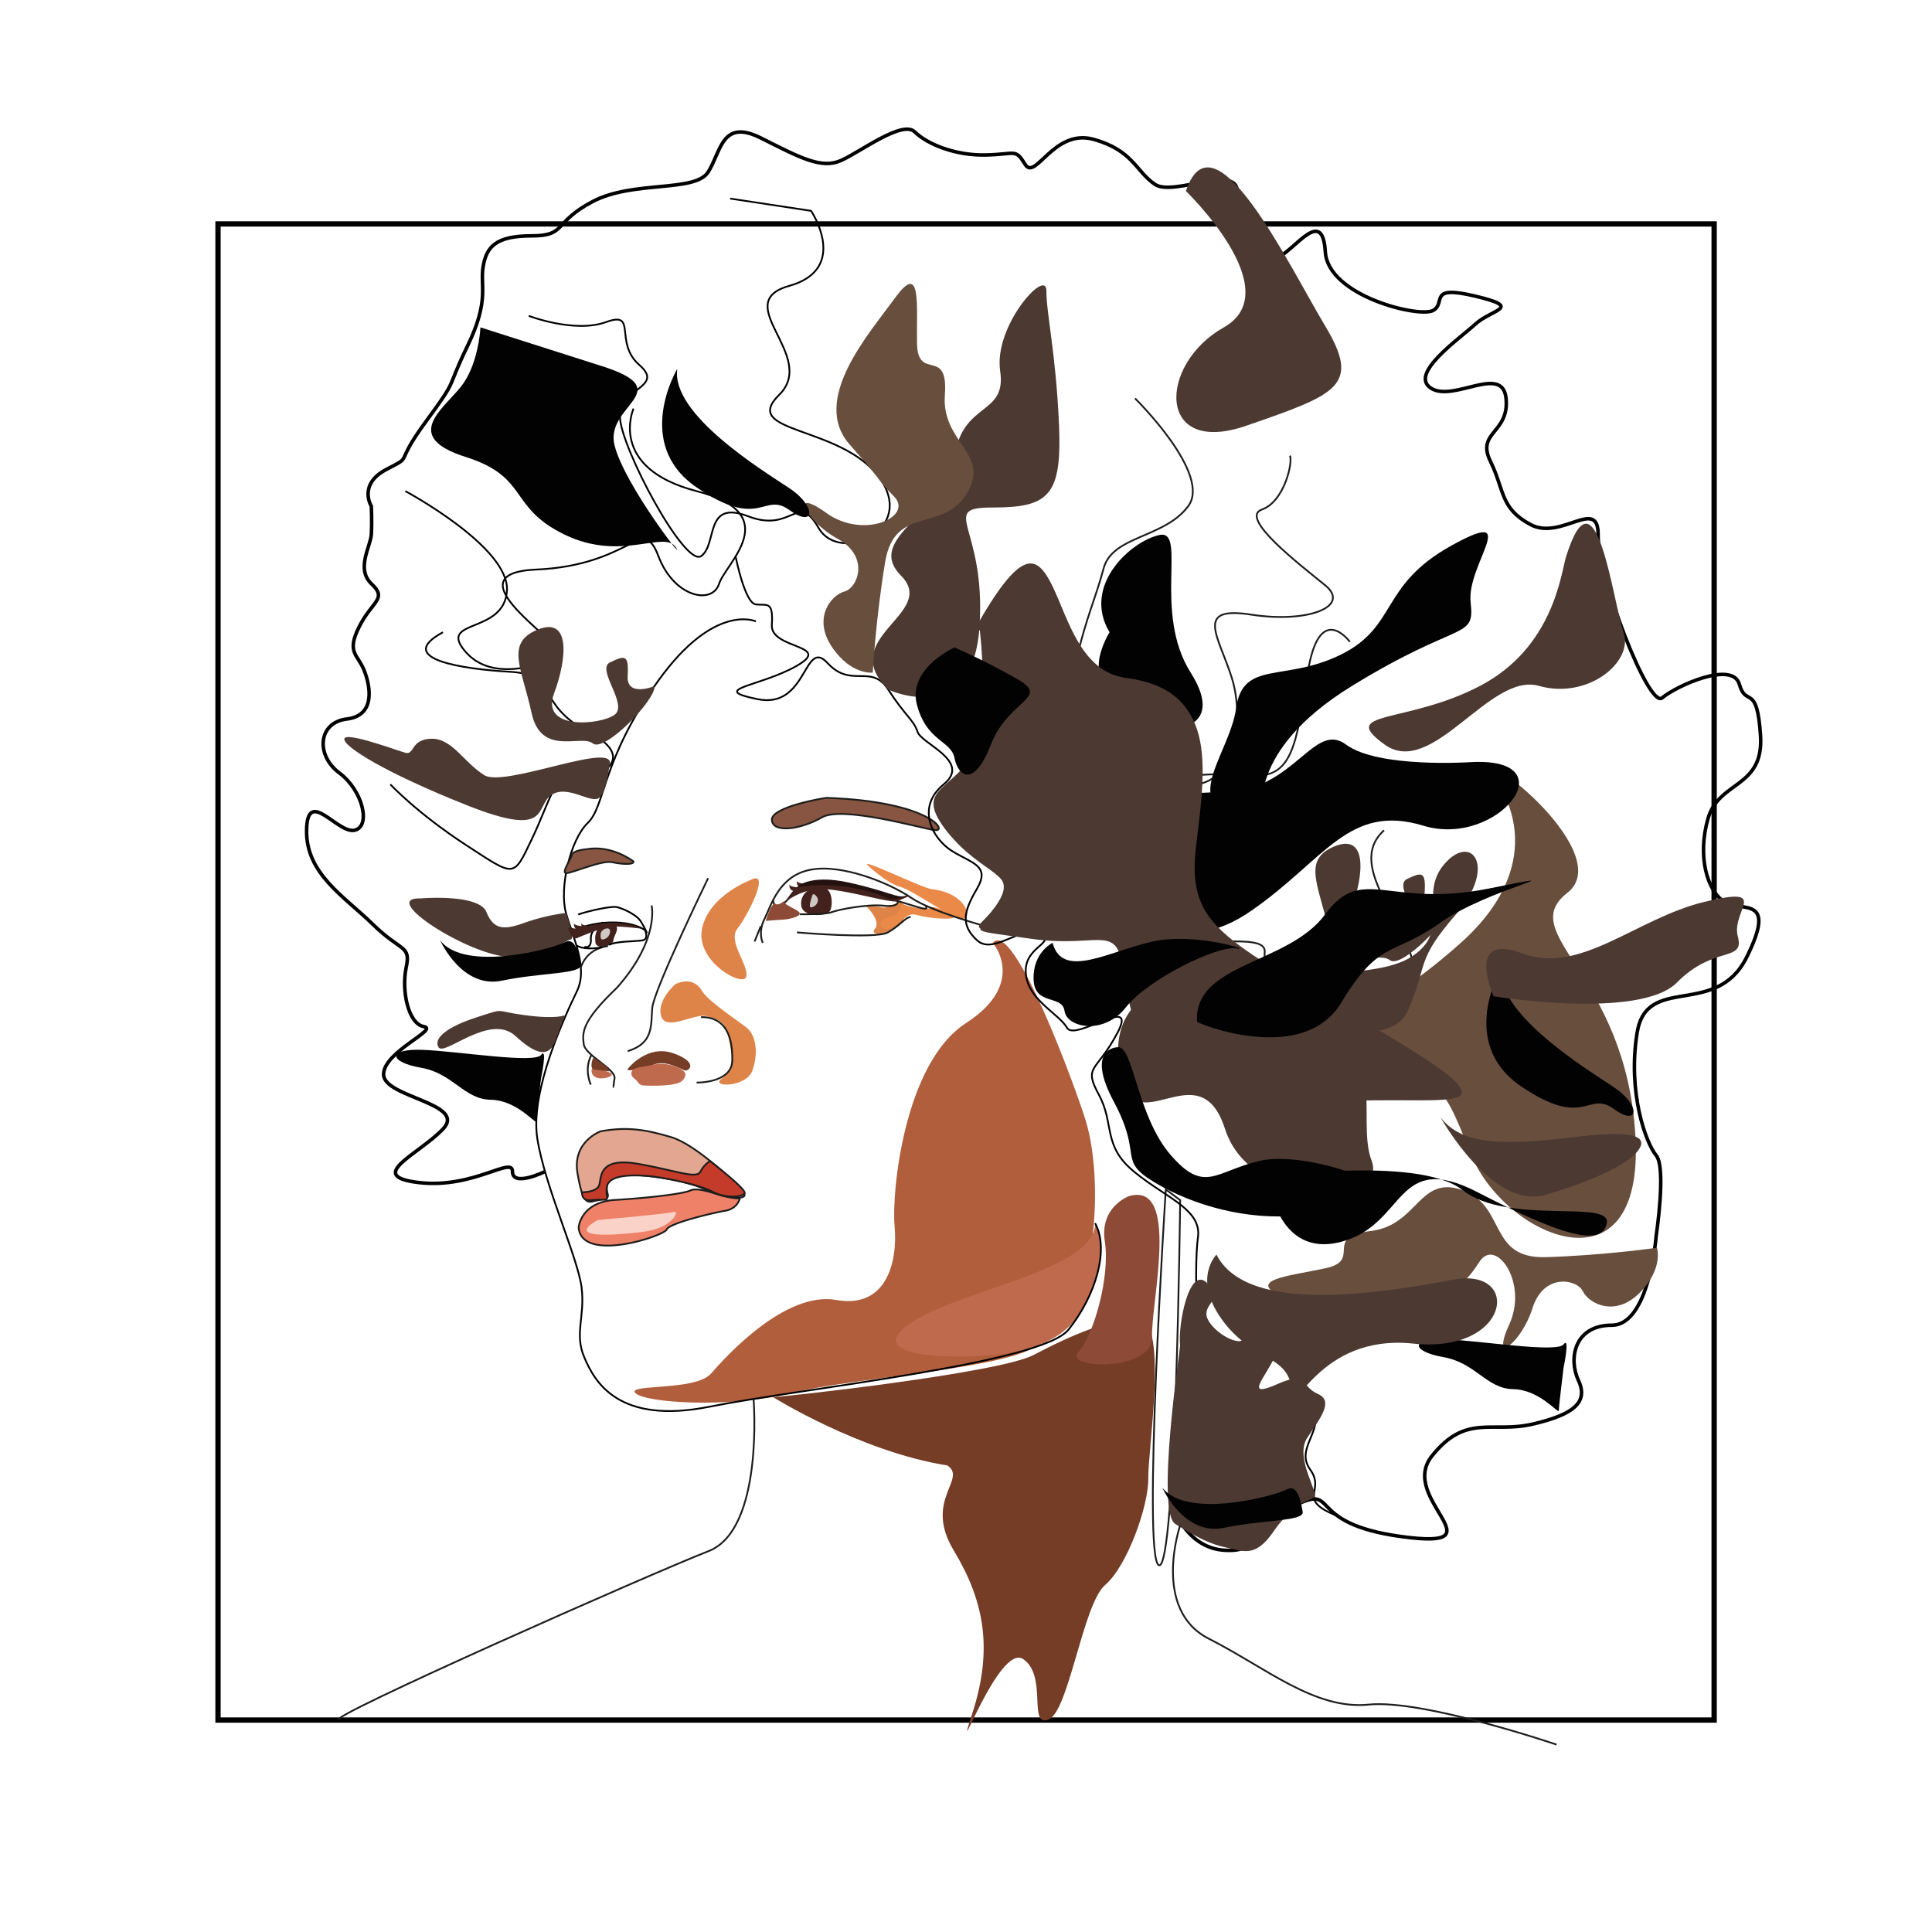 <svg xmlns="http://www.w3.org/2000/svg" viewBox="0 0 1093.33 1093.33"><defs><style>.cls-1,.cls-12,.cls-13,.cls-17,.cls-8{fill:none;}.cls-1,.cls-17,.cls-8{stroke:#010101;}.cls-1,.cls-13,.cls-14,.cls-15,.cls-16,.cls-17,.cls-8,.cls-9{stroke-miterlimit:10;}.cls-1{stroke-width:3px;}.cls-2{fill:#df8448;}.cls-3{fill:#eb8948;}.cls-4{fill:#b05e3c;}.cls-5{fill:#753c26;}.cls-6{fill:#8d4a36;}.cls-7{fill:#bf6a4c;}.cls-9{fill:#875542;}.cls-13,.cls-14,.cls-15,.cls-16,.cls-9{stroke:#1d1d1b;}.cls-10{fill:#43211c;}.cls-11{fill:#cec9c3;}.cls-14{fill:#e3a690;}.cls-15{fill:#ef8168;}.cls-16{fill:#c53b2a;}.cls-17{stroke-width:2px;}.cls-18{fill:#4c3931;}.cls-19{fill:#684e3d;}.cls-20{fill:#fad2c7;}.cls-21{fill:#231110;}.cls-22{fill:#020203;}</style></defs><g id="Livello_1" data-name="Livello 1"><rect class="cls-1" x="123.37" y="126.72" width="846.67" height="846.67"/></g><g id="Livello_2" data-name="Livello 2"><path class="cls-2" d="M508.79,510.36s-6,3.65-9.28,3.16-11-2.16-8.72,0,7.39,8.51,4.3,12.13,5.09,3.37,7.31,2,9.51-5.41,9-6.71,1.41-10.68-2.41-10.19"/><path class="cls-2" d="M382.25,556.89s-10.8,9.26-8.1,18.14,18.91-1.74,25.57,0,10.8,3,12.44,11.67S417,604.45,408.88,610s13.41,5.65,16.89-4.12,2.22-20.09-3.38-24.44-21.71-15-24.89-20.35S389.39,553.7,382.25,556.89Z"/><path class="cls-2" d="M424.9,497.94s-23.54,8.58-27.6,27.45,24.12,34.1,25.09,27-10.81-19.78-5-27S436.39,491.83,424.9,497.94Z"/><path class="cls-3" d="M490.79,489.45s10.55,10.12,18.4,12.31,29.95,18.62,35.67,18.23,1.8-14.59-17.37-16.78C521.6,502.54,488.18,485.85,490.79,489.45Z"/><path class="cls-3" d="M509.59,510.36s2.55,6.27-6.2,8.55-5.12,9.9,2.44,5.27,7.21-8.07,13.9-6.18,20.45,2.62,20.45.91-12.51-6.9-13.65-5.27S510.89,513.17,509.59,510.36Z"/><path class="cls-4" d="M561.83,533.57s19.81,22.77-15.18,45.41-42.19,95.71-40.39,115-4.11,46.83-32.93,41.68-62.26,31.65-71,41.68S354.21,783,359.61,788.4s52.63,8.75,87.93,0S563.92,775,585.2,762.56s-45.49,10.67-63.76-3,93.22-36.86,96.3-56.41,2.88-48.59-3.31-68.91C608.69,615.45,573.41,519.29,561.83,533.57Z"/><path class="cls-5" d="M437.33,790.56s49.64,31,98.78,38.75c11.57,7.72-13.64,19.47,3.6,48.07s22.38,55.61,10.55,92.15,14.92-40.14,28.81-30.62,2.57,38.46,14.15,34.28,19.55-65.41,32.16-76.21,24.7-45,24.44-60.46,11.06-87.74-4.63-89.54-40.29,9.27-60.28,19.81S435.54,791.42,437.33,790.56Z"/><path class="cls-6" d="M638.92,676.88s-16.78,6-13.69,25.7-6.19,52.87-15,62.58,42.36,11.26,41.72-8.5S668.07,668.55,638.92,676.88Z"/><path class="cls-7" d="M619.75,692.23c3.86,8.88,6.2,17.47-3.93,42.46C602.72,767,563.74,766.41,553,767.36s-65.56,1.42-38.61-18S619.75,719.29,619.75,692.23Z"/><path class="cls-8" d="M427.76,351.66s-23.35-11-55.38,33.76-29.71,70.63-39.75,80.27-16.21,37.05-12.35,50.94S333,547.51,326.46,561s-26.63,56.35-22.39,83.36,23.16,67.92,25.09,84.52-4.25,25.85,1.54,39.36,18.91,38.21,71,27.79,187.56-24.32,203-43.61,23.16-45.54,15-60.2"/><path class="cls-9" d="M358.49,487.5s-12-9.46-26.44-6.95c0,0-7.81.58-8.45,3.26s-5.94,10-3.3,10.32,20.15-7.51,26.06-6.22S358.91,489.41,358.49,487.5Z"/><path class="cls-9" d="M467.8,451.5c-.77,0-31.65,5-31,12.61s16.72,5.14,28.3-1.55,55.7,6.05,63.8,7.21S526.33,453.56,467.8,451.5Z"/><path class="cls-8" d="M320.64,520.58c.76-.21.25,8.1,8,4.63s27-5.53,36.92,1.54c-3.09-6.17-3.86-6.68-5.53-8.1a34.34,34.34,0,0,0-10.68-5.27c-4-1-21.22,3.47-22.12,4.24"/><path class="cls-10" d="M337.1,534.09s-2.41-10.5,6.95-11.07,3.09,6.31,3.09,9.14S338.9,537.69,337.1,534.09Z"/><path class="cls-11" d="M340,528s-.63,3.67.91,3.67a4.68,4.68,0,0,0,4.33-4.63C345.27,524,340.58,525.65,340,528Z"/><path class="cls-12" d="M324.43,529.4s5.73,2,7.14-1.49,2.56-5.45,16.2-5.87"/><path class="cls-12" d="M358.51,524.18s4.83,1.38,2.81,5.22-2.22,3.66-4.54,4.33-3.56-.73-16.88,2"/><path class="cls-13" d="M328.71,547.54s2.6-10.53,15.34-12.17"/><path class="cls-13" d="M368.75,512.41s4.69,19.1-19.56,46.5c-20.48,19.49-19.61,25.67-18.84,32S348.6,605,347.77,610.24s-.51,5-.51,5"/><path class="cls-13" d="M334.34,613.78s-4.11-8.45.36-16.77"/><path class="cls-5" d="M355.43,604.65s10.87-13.9,25.73-8.56,8.3,10.48,6.24,9.65-10.87-5.85-17-3.41S353.19,607,355.43,604.65Z"/><path class="cls-13" d="M394.22,612.65s19.78.38,20.16-12.3-3.18-25-17.65-24.74"/><path class="cls-7" d="M357.46,606.53s-1,2,1.59,3.9,1.93,3.81,5.93,3.91,18.29.58,21.37-3,1-5.4-2.17-7-9.63-3.09-13.76-1.93S358.18,603.58,357.46,606.53Z"/><line class="cls-13" x1="427.02" y1="532.8" x2="430.49" y2="524.18"/><path class="cls-13" d="M431.65,533.57c-.13-.38-2.83-5.94,1-13.58s8.1-24.49,26.24-27.84,44.9,7.85,56.6,15.82,42.33,16.21,42.33,16.21"/><path class="cls-13" d="M523.73,512.41c2.17,3.41-1.9,1.61-13.09-1.73s-26.38-7.85-44.39-10.44-17.62,8.12-23.28,11.35-5.42-2.21-5.42-2.21"/><path class="cls-6" d="M433.3,521.15s8-.68,10.67-.81,9.78-1.8,8.49-3.86-10.17-4.81-8.49-6.6-3,3.14-5.16,1.65S433.3,521.15,433.3,521.15Z"/><path class="cls-10" d="M459.31,503a8.63,8.63,0,0,0-5.92,9c.26,7.32,14.41,6.9,16.34,3.42S471.66,497.54,459.31,503Z"/><path class="cls-11" d="M459.78,506.49s-2.63,7.12-.84,7a4.45,4.45,0,0,0,3.94-3.92C463,507.49,460.28,505,459.78,506.49Z"/><path class="cls-13" d="M452.62,517.36s14.48.25,18.05-1.16,20-4.72,29.67-3.64,9.87-4.06,2.68-4.13"/><path class="cls-13" d="M451,527.66s44.63,3.85,51.45,0,9.78-8.49,12.87-8.75"/><path class="cls-14" d="M339.9,640.21S323.72,646,326.81,664s5.74,16.6,10,15.57,7.61-1.16,7.23-3.22-4.12-12.09,12-11.58,34.22,4,44,8.75,24.95,6.3,20.58,1-26.89-26.89-40.78-31S355.31,637.38,339.9,640.21Z"/><path class="cls-15" d="M327.45,694.66s1-14.47,20.84-15.63,38.74-3.57,42.33-5.31,11,.74,16.7,2.54a47.61,47.61,0,0,0,11.31,2s-1.06,5.69-8.3,6.94-31.65,7-33.09,10.62S329.09,714.92,327.45,694.66Z"/><path class="cls-16" d="M329.25,674.7s8.45.18,9.84-4.06-.64-16,22-12S394,667.34,396.44,663a15.06,15.06,0,0,1,5.37-5.94s20.83,16,19.55,18.25-11,3-18.36-1-28.53-8.33-37.76-8.92-20.86-.23-21.82,6.32,2.54,7.4-3.58,7.22S329.88,681,329.25,674.7Z"/><path class="cls-17" d="M308.42,663s-18.4,9-18.4,0-22,9.8-52.87,6.23-.39-15.73,13.51-30.28-33.19-17.86-33.58-30.75,31.65-25.7,22.77-27.25-12.73-20.45-10-33.37-2.7-8.69-18.91-24.55-37.82-28.52-37.44-53.17,17.37,1.88,27,0,5-22.43-8.49-32.47-12-28.56,4.24-30.49,13.51-18.13,9.89-27.4-10.27-10-2.94-24.69,16.21-15.83,7.12-24.32-.56-21.22-.17-28.17,0-15.82,0-15.82-7.72-12.35,8.49-20.84,3.34-1.16,22.32-27,10.87-16.6,23.6-42.84,6.95-34,8.88-45.15,7.33-17.2,27.4-17.2,11.83-7.5,34.66-19.47,57.82-5,65.22-16.59,7.64-30.49,29.9-19.3S464.84,95.82,476,90.8s34.73-23,41.68-16.15,22.77,13.45,40.14,13.06,16.59-3.86,22.38,5.41,16.21-20.46,38.59-14.28S642.75,97,653.55,104.31s47.86-12.74,46.7,5.4S711.83,152.16,723,146s25.47-28.56,27-3.48S803.29,180,811,175.7s-3.48-14.66,23.92-8.1,9.26,7.33,0,15.82-37.82,28.17-25.08,36.28,40.52-13.9,42.45,5.78-17,18.91-8.88,35.51,5.41,26.63,22.77,35.89,38.59-16.21,38.21,6.17S933,401.46,940.67,394.9s39.75-21.22,43.61-7.72,10-1.16,12,28.95-23.54,25.47-29.71,47.08-.39,41.05,9.26,47.15,30.1-4.11,12.74,31.1-56.73,9.28-62.14,43.08,5,62.36,10.81,69.31,0,45.54,0,45.54-3.86,50.55-25.09,50.55-24.69,18.91-18.9,31.26-2.71,19.3-25.86,24.7-37.82-6.17-57.12,18.14,40.14,53.25-17,45.54-34-31.26-62.51-16.6-17.37,25.47-37.82,24.31-28.18-22.38-28.18-22.38"/><path class="cls-13" d="M659.73,673.13s-13.51,209.57-3.86,212.65,12-206.61,12-206.61Z"/><path class="cls-8" d="M416.21,314.63s5.22,26.63,11.49,27.4,10-2.32,9.09,11.58,35,11.19,14.16,23.15-50.56,13.12-22.19,18.91,26.05-35.12,39.55-20.45,24.7,0,34.35,15,14.28,17,16.59,23.93,30.75,16.59,14.8,29.71-6.42,30.87,4.83,37.82,21.67,8.18,14,21.26-9.26,20.51,0,29.15,25.47-9,35.5-3.65-8.84,6.79-7.89,22.08,18.7,23,23.33,31.11,40.52-19.75,28.56,2.86-19.52,18.37-10.53,35,1.94,28.69,19.79,43.46c9.61,8,20.07,13.55,27.3,19.48,6.2,5.08,10,10.42,9,17.72C675.55,716,676.32,791.23,691,770.4s52.87-27.4,32-8.11-25.86,32.88-10.81,31.49,25.47-13.35,31.26,1.7-10.81,23.93-1.93,36.28-8.65,16.76,15.68,26.28"/><path class="cls-18" d="M667.83,761.52c.13,1.08-13.89,94-2.7,100.92s19.3,11.38,28.75,13.31,16.4,6.17,26.82-9.07,19.59-17.25,22.92-19.24S732.28,825,739.8,813.62s15.25-20.84,5.79-24.89-5.4-13.12-22.38-5.6-10-.39-4.63-10,9.07-15.05,6.17-17.37-14.47.27-21.13,2.84-21.12-8.43-20.93-15.19,10-8.87,0-17.75S666.48,750.33,667.83,761.52Z"/><path class="cls-13" d="M426.45,791.69s6,73.86-25.48,86.1-218.23,94.82-209,95.4"/><path class="cls-13" d="M667.83,863.27s-16.21,47.6,16.21,64.06,59.94,40.4,90.56,37.31,106.26,22.64,106.26,22.64"/><path class="cls-8" d="M365.08,526.44s2.24,5-1.42,5.7-15.09.37-19,2.59"/><path class="cls-8" d="M326.2,535s3.51,2.94,14.37,1.12"/><path class="cls-8" d="M341.37,522s-7.4,3.39-7,9.31-3.67,4.49-3.67,4.49"/><path class="cls-8" d="M299.24,178.75s25.94,10,43.84,3.48,4.12,11.57,18.73,24.31-11.43,12.73-10.95,29.71,36.81,85.36,46.05,78.38,1.51-32.07,26.6-22.42,27.78-14.28,39.74,6.56,56,1.16,34.35-28.55-79.11-24.7-56.73-46.7-28.56-52.1,5.79-61.75S459,119.32,459,119.32l-45.8-6.94"/><path class="cls-8" d="M229.39,277.93s59.05,31.65,57.5,56.35-39,15.82-23.92,34S305,376,316.61,372.48s-66.76-47.85-13.12-50.17,60.2-31.19,69.07-7.68,30.49,27.75,34.35,15.79,37.9-39.37-12.69-52.49-35.71-46.69-35.71-46.69"/><path class="cls-8" d="M220.9,443.88s15,16.21,42.84,34.34,26.63,18.73,37.05-3,13.71-39.08,23.64-35.61,39.63-9.26,9-25.08-17.17-32.81-44.57-34.35-66-7.33-38.2-22.38"/><path class="cls-13" d="M642.32,225.45s43.61,42.84,30.1,61-42.84,16.6-47.85,35.12-8.88,24.7-15.82,52.87-32,44.34-15.06,50.34,35.89-40.3,50.56-17.54-1.93,33.58,26.63,36.67,33.57-36.67,26.24-60.21-21.61-40.9,10.81-35.89,56.68-4.63,42-16.59S701,293,714.1,288.35s17.75-27.78,15.82-30.48"/><path class="cls-13" d="M763.88,363.22S746.52,339.29,740,381s-8.88,59.43-32,57.89-55.19-2.32-65.22,17-65.61,18.49-33.58,55.75,106.9,11,106.51,26.84-5.79,22,26.63,34.34,56,3.09,57.5-22-40.13-59.63-16.59-80.95"/><path class="cls-12" d="M870.78,484.78c0,14.28-57.89,78.21-49.4,90.82s-6.47,36.87-21.57,39.6-38.24,24.72-22.42,36.3,28.17,11.19,41.29,32,35.12,19.3,43.61,12-28.56-63.29-8.49-66.76,23-22,38.59-28.38"/><path class="cls-13" d="M400.71,497s-30.8,63.39-31.6,73.43.76,20-13.91,24.41"/><path class="cls-18" d="M370.39,388.25s-15.95,6.62-15.19-5.73-1.72-11.58-9.93-7.72,10.51,23.92,2.5,29.71-42,8.88-34.25-12,9.07-43.77-9.36-36.16-8.78,21.88-3.37,47,28.12,12,34.7,17.36S371.3,395.92,370.39,388.25Z"/><path class="cls-18" d="M821.38,510.88s-16,6.62-15.18-5.73-1.73-11.58-9.94-7.72,10.51,23.93,2.5,29.71-42,8.88-34.25-12,9.08-43.77-9.35-36.16-8.78,21.88-3.38,47,28.12,12,34.71,17.36S822.29,518.55,821.38,510.88Z"/><path class="cls-18" d="M237.88,508.43s33.19-2.88,37.43,7.77,10.81,9.9,22,5.84a114.52,114.52,0,0,1,23-5.41s5.59,14.92,2.5,15.08-12,10.47-34.73,9.75S213.94,507.77,237.88,508.43Z"/><path class="cls-18" d="M671.12,108.13s58.42,56.34,21.37,77.18-38.28,73.33,12.89,55.58,65-22.39,44.59-56.35S686.79,61.05,671.12,108.13Z"/><path class="cls-19" d="M847.63,443.91s32.41,41.71-20.84,89.56-98.61,55.86-54.71,69.22,41.68,3.47,60.16,50.1,98.57,82.67,93.26-9.84S856.89,528.73,887,505.24,824.47,411.47,847.63,443.91Z"/><path class="cls-18" d="M660.11,558.88c-.56.9-34,6-26.28,48.15s44.77-13.91,59.43,31.88,92.57,42.93,83,18.11,12.76-70-39.73-72.48S670.19,542.67,660.11,558.88Z"/><path class="cls-18" d="M502.66,390.27s47.72,22.29,51.63-35.38-23.89-67.69,7.76-67.69,39-6.95,37.24-47.09-7.14-62.51-7.14-75.64S562.19,184.54,566,210s-21.43,17-25.8,48.63-51.59,45.54-30.3,67.15S472.6,360.59,502.66,390.27Z"/><path class="cls-18" d="M886.22,315.13c-2.86,9.19-7,51.21-48.63,73s-81,13.81-54,33.23,59.44-41.12,87.22-33.23,53.84-13.58,47.94-30.31S903.2,260.48,886.22,315.13Z"/><path class="cls-10" d="M363.75,525.64s-14.44-1.95-19.1-1.13-15.71,5.24-18.22,6.4-4.42-3.61-4.86-5.52.65,1.47,7.75-.48S350,519.43,363.75,525.64Z"/><path class="cls-10" d="M444.13,510.76a33.83,33.83,0,0,1,24.75-7.44c15.06,1.49,35.81,8.1,39.16,6.58s9.45-3.76,4.31-2.86-10.78,1.12-19.06-2.41-30.81-7.15-37.33-4.79S444.13,510.76,444.13,510.76Z"/><path class="cls-10" d="M456.78,500.24s-6-.25-5.83-1.79-1.28,4.19,3.58,3.75"/><path class="cls-10" d="M452.62,502.26s-6-.25-5.84-1.79-1.28,4.19,3.58,3.75"/><path class="cls-10" d="M330.69,524.22s-6-.25-5.83-1.79-1.28,4.19,3.58,3.75"/><path class="cls-10" d="M334.86,524.18s-6-.25-5.84-1.8-1.28,4.2,3.58,3.76"/><path class="cls-7" d="M335.43,604s-2,2.6.88,5.08,10.23.54,9.89-1.1S335.43,604,335.43,604Z"/><path class="cls-5" d="M344.7,606.3c1-2.2-9-7.75-9-7.75s-2.66,6.31.76,6.73Z"/><path class="cls-20" d="M338.3,690.4s39.68-3.47,43.09-4.58-.55,9.23-17.48,11.3S319.61,701.07,338.3,690.4Z"/><path class="cls-21" d="M451,502.13c-.19,0,6.6-7.72,29.38-2.69s27.18,9,32.29,7.55-6.11,3-9.34,1.68S477.73,497.43,451,502.13Z"/><path class="cls-18" d="M344.77,433.65s-1.15,14.2-5.73,17.85-18.13-8-27.26-1.44,0,24.53-47.41,5.69-70.38-33.57-69.5-37.7,29.29,6.48,34.52,7.95,2.88-7.65,14.66-7.95,18.26,13.25,30,20.62S351.26,417.73,344.77,433.65Z"/><path class="cls-18" d="M319.57,574.5s-4.26,2.43-22.51,0-10.47-4.2-27,1.1-25.1,11.78-21.86,17.08,29.16-19.75,43.58-6.34,19.77,9.76,22.48,2.84S319.57,574.5,319.57,574.5Z"/><path class="cls-19" d="M493.89,380.65s-12.46,1.48-23.22-14.72-.46-29.09,7.2-31.18,14.42-19.85-3.83-29.82-27.72-30-6.48-14.68,49.77,2.06,38.28-9.42-2.43-3.83-24.92-29.16,10.79-62.72,25.8-83.34,11.81,4.72,12.24,26.21,17.8,1.48,15.74,28.86,26,33,12.57,55.66-40.95,6.48-46.34,38.87S493.89,380.65,493.89,380.65Z"/><path class="cls-19" d="M937.69,706.11s3.86,11.93-9.93,25.64-28.45,6.1-32-1-22.28-10.3-28.51,9.55-24,33-13.14,9.2-7.65-49.21-16.68-35.72-3.29,3.13-23.76,30.12-63.62,1.61-86.76-9.12,2.33-12.5,23.33-17.1-2-17.74,25.25-21,27.29-31.95,52.15-23.16,14.32,38.91,47.14,37.91S937.69,706.11,937.69,706.11Z"/><path class="cls-22" d="M627.9,357.82s-16.52,26.22,4.77,32.4,21.27,13.7,23.49,19,39.32,5.66,17.68-28.53-1.87-81.24-17.68-77.93S612,331.15,627.9,357.82Z"/><path class="cls-22" d="M632.67,592.62s-19-.24-2.27,31,1.5,32.58,23.13,45.59,52.56,21.55,81.12,18.6,12.07-21.73,32.1-19.7S737.6,651,712.56,657s-30.92,18.7-50.06-3.38S641.42,592,632.67,592.62Z"/><path class="cls-22" d="M249.06,532.13s12.27,27.55,34.85,22.85,45.55-3.68,44.65-9-2.76-16.18-9-12.74S263.19,550.51,249.06,532.13Z"/><path class="cls-22" d="M657.69,841.78s12.28,27.54,34.86,22.84,45.55-3.67,44.65-9-2.77-16.18-9-12.74S671.83,860.15,657.69,841.78Z"/><path class="cls-22" d="M306.18,610.22s-2.69,21.93-2.69,24.27-10.71-11.9-25.8-12.13-21.16-14.94-39.53-18.14-19.14-11,1.47-10.09,62.73,7.81,66.55,2.88S306.18,610.22,306.18,610.22Z"/><path class="cls-22" d="M884.83,774s-2.69,21.93-2.69,24.27-10.71-11.9-25.8-12.13S835.18,771.2,816.81,768s-19.14-11,1.47-10.09,62.73,7.81,66.55,2.88S884.83,774,884.83,774Z"/><path class="cls-22" d="M271.88,185.27s-.05,1.12-.25,3c-.67,6.23-3,20.73-10.8,30.56-10.16,12.81-33.57,28.27,2.65,39.75s23.83,28.38,56.09,44,56.52-2.93,62.94,7.23S353.43,274.49,347.77,252s35.49-30.48-5.18-44.18"/><path class="cls-22" d="M383.29,208.68s-25.31,42.4,10.93,67.14S432,278,446.7,288.63s15.36-2.21,0-12.37S379.41,234.3,383.29,208.68Z"/><path class="cls-22" d="M849.73,547.54s-25.3,42.41,10.94,67.14,37.81,2.21,52.48,12.81,15.36-2.2,0-12.36S845.85,573.16,849.73,547.54Z"/><path class="cls-22" d="M832.24,431.3s-52.39,3.54-70.5-9.94-29.15,25.4-67.58,26.73-74.21,3.56-80.83,32-44.51,24.66-4.15,28.78,57.59,35.2,99.11,6.4,55-60.84,97.18-48S888.16,428.21,832.24,431.3Z"/><path class="cls-18" d="M688.42,710s-13.7,13.45,3.09,36.76,37.1,19.78,39.31,38.77,13.86-30.92,69-25.18,61.32-43.3,22.89-36.23S706.09,744.92,688.42,710Z"/><path class="cls-18" d="M815.19,632.29s29.15,52.45,59.19,43.89S921,657.91,925.75,652.6s9.83-14.57-33.36-9.27S827.12,647.75,815.19,632.29Z"/><path class="cls-18" d="M845.23,563.8S928,577.27,949,556s38.43-11.27,34.45-26,19.44-28.89-19-19.61-70.23,41.53-102.92,29.16S845.23,563.8,845.23,563.8Z"/><path class="cls-18" d="M712.36,568c-.31,4,72.35,31.46,84.28,4.14s4-27.87,27.38-54.76,8.84-46.34-6.62-28.44,5,37.3-18.72,52.55S714.23,544.36,712.36,568Z"/><path class="cls-18" d="M554.29,354.89s6,47.41-3.35,69.86-35.2,20.53-15.36,45.07,40.34,22.86,29.45,40.54S540.6,524,582.81,530s48.85-12.34,54.15,26,25.32,75.32,100.27,67.48,132.63,12.93,45.66-38.91-112.8-58.81-106.84-107S687.31,390.22,637,383.6s-32.06-123.37-86-26.37"/><path class="cls-18" d="M555.09,356.18s6,47.41-3.35,69.86-35.19,20.52-15.35,45.07,40.33,22.86,29.44,40.54-24.43,13.6,17.79,19.62,48.84-12.35,54.14,26S663.09,632.58,738,624.74s132.64,12.92,45.67-38.91S670.89,527,676.86,478.81s11.26-87.3-39.1-93.93-32-123.37-86-26.36"/><path class="cls-22" d="M595.66,533.57s-11.19,5.31-10.75,20.58,16.18,8.46,17.52,18,22.38,13.77,34.75-2.14,52-35.1,62.37-33.31S677,527.4,652.39,532.8,601.25,554.57,595.66,533.57Z"/><path class="cls-22" d="M540.18,366.37s-26.84,12-21.22,32.69,19.19,19.88,21.22,30,10.86,17.22,20.58-7.74,33.13-26.28,15.9-36.44A386.85,386.85,0,0,0,540.18,366.37Z"/><path class="cls-22" d="M717.75,666.83s4.32,45.64,41.27,35.91,30.16-52.4,77.27-28,70.34,31.26,73,17.48-55.92,1.47-81.63-18.75-115.29-6.65-115.29-6.65"/><path class="cls-22" d="M677.4,578.21c.05.85,59.89,25.18,81.62-10.8s29-26,56.17-45.29,83.55-30.55,27.17-19.26-71.48-14-92.39,14.52S675.43,544.89,677.4,578.21Z"/><path class="cls-22" d="M712.36,460.66c4.11-.07-8.47-34.87,52.81-72.53s69.54-25.7,67.07-47.25,29.83-54.68-10.84-32.15S791,354.45,759,370.35s-55.67,2.86-59.47,30.42S661.88,461.53,712.36,460.66Z"/></g></svg>